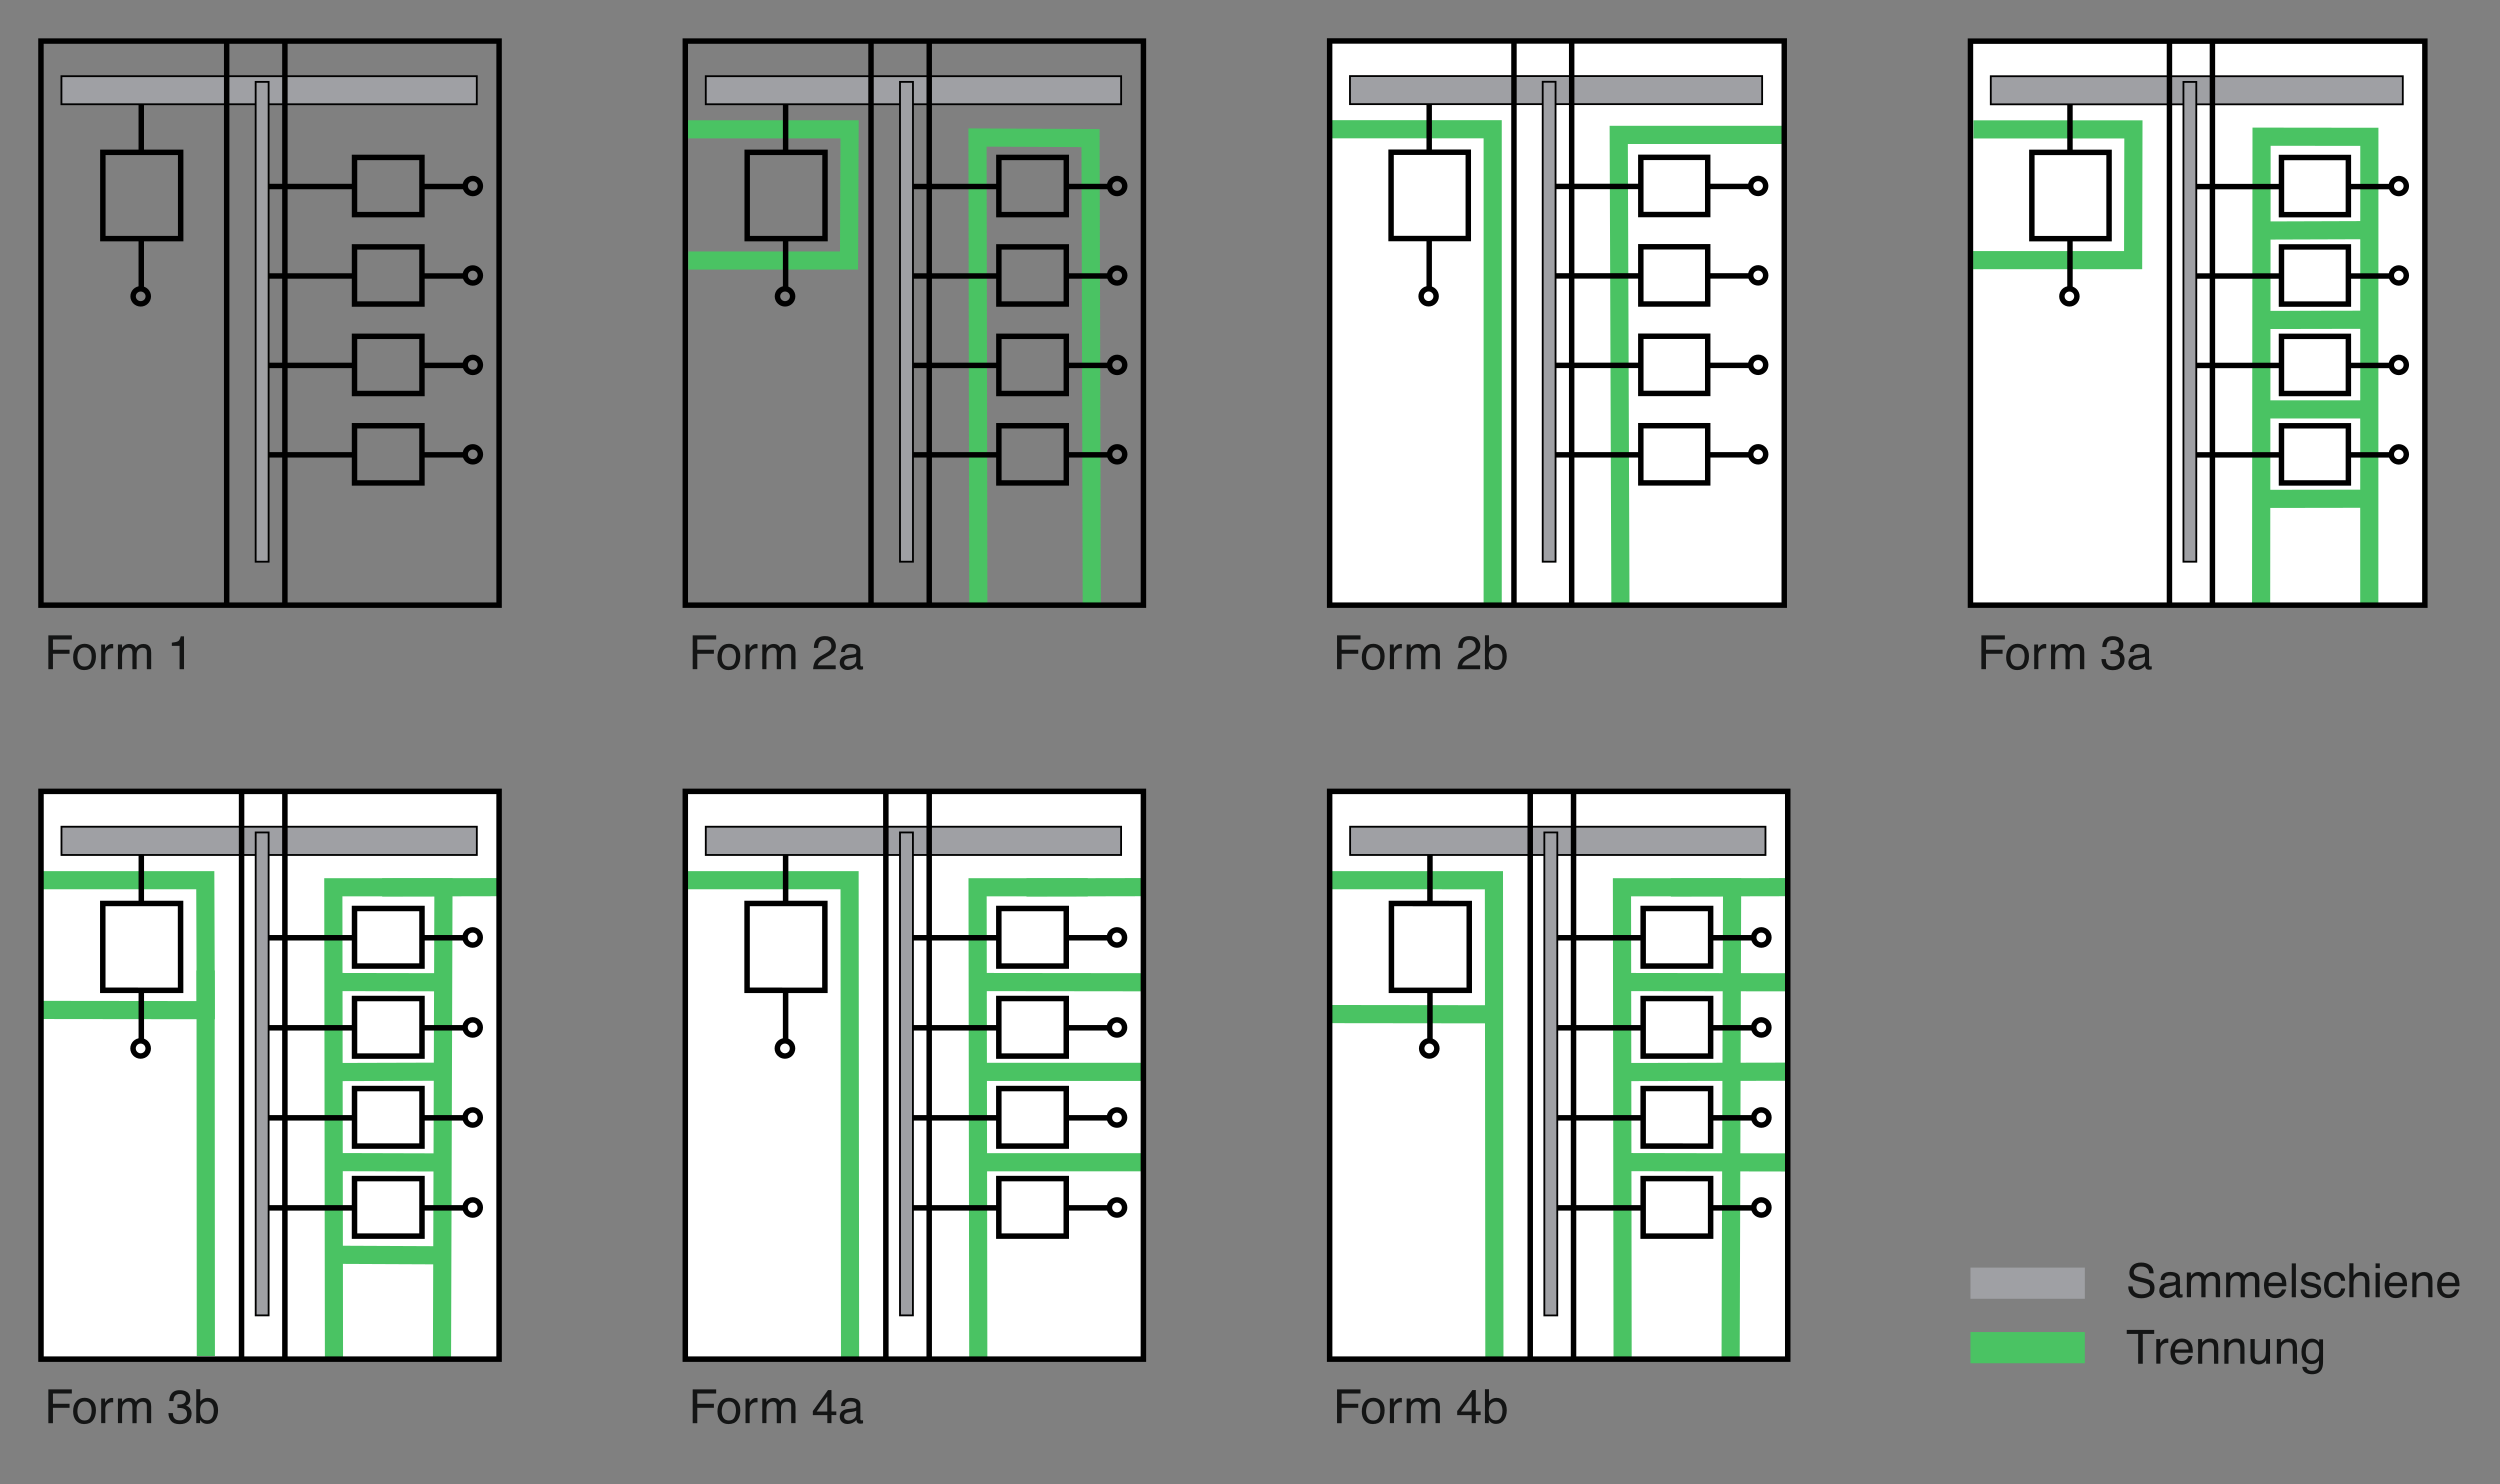 <?xml version="1.0" encoding="iso-8859-1"?>
<!-- Generator: Adobe Illustrator 19.2.1, SVG Export Plug-In . SVG Version: 6.00 Build 0)  -->
<svg version="1.1" id="Calque_1" xmlns="http://www.w3.org/2000/svg" xmlns:xlink="http://www.w3.org/1999/xlink" x="0px" y="0px"
	 width="659.2px" height="391.34px" viewBox="0 0 659.2 391.34" style="enable-background:new 0 0 659.2 391.34;"
	 xml:space="preserve">
<rect x="0" y="0" width="659.2" height="391.34" fill="#808080" stroke="none"/>
<style type="text/css">
	.st0{fill:none;stroke:#4AC363;stroke-width:4.787;stroke-miterlimit:3.864;}
	.st1{fill-rule:evenodd;clip-rule:evenodd;fill:#9FA0A4;}
	.st2{fill:none;stroke:#000000;stroke-width:0.479;stroke-miterlimit:3.864;}
	.st3{fill:none;stroke:#000000;stroke-width:1.436;stroke-miterlimit:3.864;}
	.st4{fill-rule:evenodd;clip-rule:evenodd;fill:#FFFFFF;}
	.st5{fill:none;stroke:#000000;stroke-width:0.479;stroke-miterlimit:3.864;}
	.st6{fill:none;stroke:#000000;stroke-width:1.435;stroke-miterlimit:3.864;}
	.st7{fill:none;stroke:#000000;stroke-width:0.482;stroke-miterlimit:3.864;}
	.st8{fill:none;stroke:#000000;stroke-width:1.446;stroke-miterlimit:3.864;}
	.st9{fill:#141515;}
	.st10{fill-rule:evenodd;clip-rule:evenodd;fill:#4AC363;}
	.st11{fill:none;}
</style>
<polyline class="st0" points="257.96,159.25 257.75,36.26 287.55,36.41 287.88,159.41 "/>
<polyline class="st0" points="180.74,34.1 224.02,34.1 223.87,68.7 181.49,68.7 "/>
<polygon class="st1" points="186.1,20.09 295.62,20.09 295.62,27.49 186.1,27.49 186.1,20.09 "/>
<polygon class="st2" points="186.1,20.09 295.62,20.09 295.62,27.49 186.1,27.49 186.1,20.09 "/>
<polygon class="st3" points="301.5,10.83 180.7,10.83 180.7,159.57 301.5,159.57 301.5,10.83 "/>
<polygon class="st1" points="237.31,21.59 240.73,21.59 240.73,148.11 237.31,148.11 237.31,21.59 "/>
<polygon class="st2" points="237.31,21.59 240.73,21.59 240.73,148.11 237.31,148.11 237.31,21.59 "/>
<polygon class="st3" points="197.02,40.17 217.54,40.17 217.54,62.92 197.02,62.92 197.02,40.17 "/>
<line class="st3" x1="207.15" y1="40.53" x2="207.15" y2="27.49"/>
<path class="st3" d="M207,76.16c1.1,0,2,0.89,2,1.98s-0.89,1.98-2,1.98c-1.1,0-2-0.89-2-1.98C205,77.04,205.89,76.16,207,76.16
	L207,76.16z"/>
<line class="st3" x1="207.15" y1="75.9" x2="207.15" y2="62.87"/>
<line class="st3" x1="292.57" y1="49.18" x2="281.45" y2="49.18"/>
<path class="st3" d="M294.57,47.07c1.1,0,2,0.89,2,1.98c0,1.1-0.9,1.98-2,1.98c-1.1,0-2-0.89-2-1.98
	C292.57,47.96,293.47,47.07,294.57,47.07L294.57,47.07z"/>
<polygon class="st3" points="263.38,41.51 281.16,41.51 281.16,56.59 263.38,56.59 263.38,41.51 "/>
<line class="st3" x1="263.38" y1="49.18" x2="240.72" y2="49.18"/>
<line class="st3" x1="292.57" y1="72.77" x2="281.45" y2="72.77"/>
<path class="st3" d="M294.57,70.66c1.1,0,2,0.89,2,1.98s-0.89,1.98-2,1.98c-1.1,0-2-0.89-2-1.98S293.47,70.66,294.57,70.66
	L294.57,70.66z"/>
<polygon class="st3" points="263.38,65.1 281.16,65.1 281.16,80.17 263.38,80.17 263.38,65.1 "/>
<line class="st3" x1="263.38" y1="72.77" x2="240.72" y2="72.77"/>
<line class="st3" x1="292.57" y1="96.35" x2="281.45" y2="96.35"/>
<path class="st3" d="M294.57,94.24c1.1,0,2,0.89,2,1.98c0,1.1-0.89,1.98-2,1.98c-1.1,0-2-0.89-2-1.98
	C292.57,95.13,293.47,94.24,294.57,94.24L294.57,94.24z"/>
<polygon class="st3" points="263.38,88.68 281.16,88.68 281.16,103.76 263.38,103.76 263.38,88.68 "/>
<line class="st3" x1="263.38" y1="96.35" x2="240.72" y2="96.35"/>
<line class="st3" x1="292.57" y1="119.93" x2="281.45" y2="119.93"/>
<path class="st3" d="M294.57,117.82c1.1,0,2,0.89,2,1.98s-0.9,1.98-2,1.98c-1.1,0-2-0.89-2-1.98S293.47,117.82,294.57,117.82
	L294.57,117.82z"/>
<polygon class="st3" points="263.38,112.26 281.16,112.26 281.16,127.34 263.38,127.34 263.38,112.26 "/>
<line class="st3" x1="263.38" y1="119.93" x2="240.72" y2="119.93"/>
<line class="st3" x1="245.02" y1="10.82" x2="245.02" y2="159.57"/>
<line class="st3" x1="229.67" y1="10.82" x2="229.67" y2="159.89"/>
<polygon class="st1" points="16.2,20.09 125.72,20.09 125.72,27.49 16.2,27.49 16.2,20.09 "/>
<polygon class="st2" points="16.2,20.09 125.72,20.09 125.72,27.49 16.2,27.49 16.2,20.09 "/>
<polygon class="st3" points="131.6,10.83 10.8,10.83 10.8,159.57 131.6,159.57 131.6,10.83 "/>
<polygon class="st1" points="67.41,21.59 70.83,21.59 70.83,148.11 67.41,148.11 67.41,21.59 "/>
<polygon class="st2" points="67.41,21.59 70.83,21.59 70.83,148.11 67.41,148.11 67.41,21.59 "/>
<polygon class="st3" points="27.12,40.17 47.64,40.17 47.64,62.92 27.12,62.92 27.12,40.17 "/>
<line class="st3" x1="37.25" y1="40.53" x2="37.25" y2="27.49"/>
<path class="st3" d="M37.1,76.16c1.1,0,2,0.89,2,1.98s-0.89,1.98-2,1.98c-1.1,0-2-0.89-2-1.98C35.1,77.04,35.99,76.16,37.1,76.16
	L37.1,76.16z"/>
<line class="st3" x1="37.25" y1="75.9" x2="37.25" y2="62.87"/>
<line class="st3" x1="122.67" y1="49.18" x2="111.55" y2="49.18"/>
<path class="st3" d="M124.67,47.07c1.1,0,2,0.89,2,1.98c0,1.1-0.9,1.98-2,1.98c-1.1,0-2-0.89-2-1.98
	C122.67,47.96,123.56,47.07,124.67,47.07L124.67,47.07z"/>
<polygon class="st3" points="93.48,41.51 111.26,41.51 111.26,56.59 93.48,56.59 93.48,41.51 "/>
<line class="st3" x1="93.48" y1="49.18" x2="70.82" y2="49.18"/>
<line class="st3" x1="122.67" y1="72.77" x2="111.55" y2="72.77"/>
<path class="st3" d="M124.67,70.66c1.1,0,2,0.89,2,1.98s-0.89,1.98-2,1.98s-2-0.89-2-1.98S123.56,70.66,124.67,70.66L124.67,70.66z"
	/>
<polygon class="st3" points="93.48,65.1 111.26,65.1 111.26,80.17 93.48,80.17 93.48,65.1 "/>
<line class="st3" x1="93.48" y1="72.77" x2="70.82" y2="72.77"/>
<line class="st3" x1="122.67" y1="96.35" x2="111.55" y2="96.35"/>
<path class="st3" d="M124.67,94.24c1.1,0,2,0.89,2,1.98c0,1.1-0.89,1.98-2,1.98s-2-0.89-2-1.98
	C122.67,95.13,123.56,94.24,124.67,94.24L124.67,94.24z"/>
<polygon class="st3" points="93.48,88.68 111.26,88.68 111.26,103.76 93.48,103.76 93.48,88.68 "/>
<line class="st3" x1="93.48" y1="96.35" x2="70.82" y2="96.35"/>
<line class="st3" x1="122.67" y1="119.93" x2="111.55" y2="119.93"/>
<path class="st3" d="M124.67,117.82c1.1,0,2,0.89,2,1.98s-0.9,1.98-2,1.98c-1.1,0-2-0.89-2-1.98S123.57,117.82,124.67,117.82
	L124.67,117.82z"/>
<polygon class="st3" points="93.48,112.26 111.26,112.26 111.26,127.34 93.48,127.34 93.48,112.26 "/>
<line class="st3" x1="93.48" y1="119.93" x2="70.82" y2="119.93"/>
<line class="st3" x1="75.12" y1="10.82" x2="75.12" y2="159.57"/>
<line class="st3" x1="59.77" y1="10.82" x2="59.77" y2="159.89"/>
<polygon class="st4" points="470.47,10.8 350.6,10.8 350.6,159.57 470.47,159.57 470.47,10.8 "/>
<polyline class="st0" points="427.27,159.25 426.83,35.57 470.05,35.57 "/>
<polyline class="st0" points="350.65,34.08 393.59,34.08 393.59,159.25 "/>
<polygon class="st1" points="355.96,20.06 464.64,20.06 464.64,27.46 355.96,27.46 355.96,20.06 "/>
<polygon class="st2" points="355.96,20.06 464.64,20.06 464.64,27.46 355.96,27.46 355.96,20.06 "/>
<polygon class="st3" points="470.47,10.8 350.6,10.8 350.6,159.57 470.47,159.57 470.47,10.8 "/>
<polygon class="st1" points="406.78,21.56 410.17,21.56 410.17,148.11 406.78,148.11 406.78,21.56 "/>
<polygon class="st2" points="406.78,21.56 410.17,21.56 410.17,148.11 406.78,148.11 406.78,21.56 "/>
<polygon class="st3" points="366.8,40.14 387.16,40.14 387.16,62.9 366.8,62.9 366.8,40.14 "/>
<line class="st3" x1="376.85" y1="40.5" x2="376.85" y2="27.46"/>
<path class="st3" d="M376.7,76.14c1.1,0,1.98,0.89,1.98,1.98c0,1.1-0.89,1.98-1.98,1.98c-1.1,0-1.98-0.89-1.98-1.98
	C374.72,77.03,375.6,76.14,376.7,76.14L376.7,76.14z"/>
<line class="st3" x1="376.85" y1="75.88" x2="376.85" y2="62.85"/>
<line class="st3" x1="461.62" y1="49.16" x2="450.57" y2="49.16"/>
<path class="st3" d="M463.59,47.05c1.1,0,1.98,0.89,1.98,1.98c0,1.1-0.89,1.98-1.98,1.98c-1.1,0-1.98-0.89-1.98-1.98
	C461.61,47.93,462.5,47.05,463.59,47.05L463.59,47.05z"/>
<polygon class="st3" points="432.65,41.49 450.29,41.49 450.29,56.57 432.65,56.57 432.65,41.49 "/>
<line class="st3" x1="432.65" y1="49.16" x2="410.16" y2="49.16"/>
<line class="st3" x1="461.62" y1="72.75" x2="450.57" y2="72.75"/>
<path class="st3" d="M463.6,70.63c1.1,0,1.98,0.89,1.98,1.98c0,1.1-0.89,1.98-1.98,1.98c-1.1,0-1.98-0.89-1.98-1.98
	C461.61,71.52,462.5,70.63,463.6,70.63L463.6,70.63z"/>
<polygon class="st3" points="432.65,65.07 450.29,65.07 450.29,80.16 432.65,80.16 432.65,65.07 "/>
<line class="st3" x1="432.65" y1="72.75" x2="410.16" y2="72.75"/>
<line class="st3" x1="461.62" y1="96.34" x2="450.57" y2="96.34"/>
<path class="st3" d="M463.6,94.22c1.1,0,1.98,0.89,1.98,1.98c0,1.1-0.89,1.98-1.98,1.98c-1.1,0-1.98-0.89-1.98-1.98
	C461.61,95.11,462.5,94.22,463.6,94.22L463.6,94.22z"/>
<polygon class="st3" points="432.65,88.66 450.29,88.66 450.29,103.74 432.65,103.74 432.65,88.66 "/>
<line class="st3" x1="432.65" y1="96.34" x2="410.16" y2="96.34"/>
<line class="st3" x1="461.62" y1="119.93" x2="450.57" y2="119.93"/>
<path class="st3" d="M463.6,117.81c1.1,0,1.98,0.89,1.98,1.98c0,1.1-0.89,1.98-1.98,1.98c-1.1,0-1.98-0.89-1.98-1.98
	C461.61,118.7,462.5,117.81,463.6,117.81L463.6,117.81z"/>
<polygon class="st3" points="432.65,112.25 450.29,112.25 450.29,127.33 432.65,127.33 432.65,112.25 "/>
<line class="st3" x1="432.65" y1="119.93" x2="410.16" y2="119.93"/>
<line class="st3" x1="414.42" y1="10.78" x2="414.42" y2="159.57"/>
<line class="st3" x1="399.2" y1="159.57" x2="399.2" y2="10.78"/>
<polygon class="st4" points="639.39,10.85 519.57,10.85 519.57,159.57 639.39,159.57 639.39,10.85 "/>
<polyline class="st0" points="520.35,34.12 562.54,34.12 562.46,68.59 520.26,68.59 "/>
<polyline class="st0" points="596.21,159.25 596.33,36.04 624.75,36.08 624.73,159.65 "/>
<line class="st0" x1="596.21" y1="60.79" x2="624.77" y2="60.68"/>
<line class="st0" x1="596.21" y1="84.37" x2="624.75" y2="84.31"/>
<line class="st0" x1="596.21" y1="107.95" x2="624.72" y2="107.95"/>
<polygon class="st1" points="524.93,20.1 633.57,20.1 633.57,27.51 524.93,27.51 524.93,20.1 "/>
<polygon class="st5" points="524.93,20.1 633.57,20.1 633.57,27.51 524.93,27.51 524.93,20.1 "/>
<polygon class="st6" points="535.76,40.18 556.12,40.18 556.12,62.93 535.76,62.93 535.76,40.18 "/>
<line class="st6" x1="545.81" y1="40.54" x2="545.81" y2="27.51"/>
<path class="st6" d="M545.66,76.16c1.1,0,1.98,0.89,1.98,1.98c0,1.1-0.89,1.98-1.98,1.98c-1.09,0-1.98-0.89-1.98-1.98
	C543.68,77.05,544.57,76.16,545.66,76.16L545.66,76.16z"/>
<line class="st6" x1="545.81" y1="75.91" x2="545.81" y2="62.88"/>
<line class="st6" x1="630.54" y1="49.2" x2="619.5" y2="49.2"/>
<path class="st6" d="M632.52,47.08c1.1,0,1.98,0.89,1.98,1.98s-0.89,1.98-1.98,1.98c-1.09,0-1.98-0.89-1.98-1.98
	S631.43,47.08,632.52,47.08L632.52,47.08z"/>
<polygon class="st6" points="601.58,41.53 619.22,41.53 619.22,56.6 601.58,56.6 601.58,41.53 "/>
<line class="st6" x1="601.58" y1="49.2" x2="579.1" y2="49.2"/>
<line class="st6" x1="630.54" y1="72.78" x2="619.5" y2="72.78"/>
<path class="st6" d="M632.52,70.66c1.1,0,1.98,0.89,1.98,1.98c0,1.1-0.89,1.98-1.98,1.98c-1.1,0-1.98-0.89-1.98-1.98
	C630.54,71.55,631.43,70.66,632.52,70.66L632.52,70.66z"/>
<polygon class="st6" points="601.58,65.11 619.22,65.11 619.22,80.18 601.58,80.18 601.58,65.11 "/>
<line class="st6" x1="601.58" y1="72.78" x2="579.1" y2="72.78"/>
<line class="st6" x1="630.54" y1="96.36" x2="619.5" y2="96.36"/>
<path class="st6" d="M632.52,94.24c1.09,0,1.98,0.89,1.98,1.98s-0.89,1.98-1.98,1.98c-1.1,0-1.98-0.89-1.98-1.98
	S631.43,94.24,632.52,94.24L632.52,94.24z"/>
<polygon class="st6" points="601.58,88.69 619.22,88.69 619.22,103.76 601.58,103.76 601.58,88.69 "/>
<line class="st6" x1="601.58" y1="96.36" x2="579.1" y2="96.36"/>
<line class="st6" x1="630.54" y1="119.94" x2="619.5" y2="119.94"/>
<path class="st6" d="M632.52,117.83c1.1,0,1.98,0.89,1.98,1.98s-0.89,1.98-1.98,1.98c-1.1,0-1.98-0.89-1.98-1.98
	S631.43,117.83,632.52,117.83L632.52,117.83z"/>
<polygon class="st6" points="601.58,112.27 619.22,112.27 619.22,127.34 601.58,127.34 601.58,112.27 "/>
<line class="st6" x1="601.58" y1="119.94" x2="579.1" y2="119.94"/>
<line class="st6" x1="583.37" y1="10.83" x2="583.37" y2="159.57"/>
<line class="st6" x1="572.04" y1="159.57" x2="572.04" y2="11.16"/>
<polygon class="st1" points="575.73,21.6 579.12,21.6 579.12,148.11 575.73,148.11 575.73,21.6 "/>
<polygon class="st5" points="575.73,21.6 579.12,21.6 579.12,148.11 575.73,148.11 575.73,21.6 "/>
<line class="st0" x1="624.39" y1="131.5" x2="596.34" y2="131.55"/>
<polygon class="st4" points="131.6,208.67 10.81,208.67 10.81,358.38 131.6,358.38 131.6,208.67 "/>
<line class="st0" x1="88.07" y1="258.94" x2="116.88" y2="259"/>
<line class="st0" x1="88.07" y1="282.68" x2="117.23" y2="282.58"/>
<line class="st0" x1="88.07" y1="306.42" x2="116.53" y2="306.51"/>
<polyline class="st0" points="11.27,232.09 54.13,232.09 54.25,266.36 10.9,266.3 "/>
<polyline class="st0" points="88.06,358.16 87.89,233.95 116.93,233.95 116.54,358.56 "/>
<polygon class="st1" points="16.21,217.99 125.73,217.99 125.73,225.44 16.21,225.44 16.21,217.99 "/>
<polygon class="st7" points="16.21,217.99 125.73,217.99 125.73,225.44 16.21,225.44 16.21,217.99 "/>
<polygon class="st8" points="27.1,238.23 47.61,238.23 47.62,261.13 27.1,261.12 27.1,238.23 "/>
<line class="st8" x1="37.26" y1="238.56" x2="37.26" y2="225.44"/>
<path class="st8" d="M37.08,274.45c1.1,0,2,0.89,2,2c0,1.1-0.89,2-2,2c-1.1,0-2-0.9-2-2C35.08,275.34,35.98,274.45,37.08,274.45
	L37.08,274.45z"/>
<line class="st8" x1="37.26" y1="274.17" x2="37.26" y2="261.05"/>
<line class="st8" x1="122.68" y1="247.27" x2="111.55" y2="247.27"/>
<path class="st8" d="M124.63,245.19c1.1,0,2,0.89,2,2c0,1.1-0.89,2-2,2c-1.1,0-2-0.9-2-2C122.63,246.08,123.52,245.19,124.63,245.19
	L124.63,245.19z"/>
<polygon class="st8" points="93.48,239.55 111.27,239.55 111.27,254.73 93.48,254.73 93.48,239.55 "/>
<line class="st8" x1="93.48" y1="247.27" x2="70.82" y2="247.27"/>
<line class="st8" x1="122.68" y1="271.01" x2="111.55" y2="271.01"/>
<path class="st8" d="M124.63,268.92c1.1,0,2,0.89,2,2c0,1.1-0.89,1.99-2,1.99c-1.1,0-2-0.89-2-2
	C122.63,269.82,123.53,268.92,124.63,268.92L124.63,268.92z"/>
<polygon class="st8" points="93.48,263.29 111.27,263.29 111.27,278.47 93.48,278.47 93.48,263.29 "/>
<line class="st8" x1="93.48" y1="271.01" x2="70.82" y2="271.01"/>
<line class="st8" x1="122.68" y1="294.75" x2="111.55" y2="294.75"/>
<path class="st8" d="M124.64,292.66c1.1,0,2,0.89,2,2c0,1.1-0.89,2-2,2c-1.1,0-2-0.89-2-2
	C122.64,293.55,123.53,292.66,124.64,292.66L124.64,292.66z"/>
<polygon class="st8" points="93.48,287.03 111.27,287.03 111.27,302.2 93.48,302.2 93.48,287.03 "/>
<line class="st8" x1="93.48" y1="294.75" x2="70.82" y2="294.75"/>
<line class="st8" x1="122.68" y1="318.49" x2="111.55" y2="318.49"/>
<path class="st8" d="M124.64,316.39c1.1,0,2,0.9,2,2c0,1.1-0.89,2-2,2c-1.1,0-2-0.89-2-2C122.64,317.29,123.54,316.39,124.64,316.39
	L124.64,316.39z"/>
<polygon class="st8" points="93.48,310.77 111.27,310.77 111.27,325.94 93.48,325.94 93.48,310.77 "/>
<line class="st8" x1="93.48" y1="318.49" x2="70.82" y2="318.49"/>
<line class="st8" x1="63.69" y1="358.06" x2="63.7" y2="208.98"/>
<line class="st8" x1="75.12" y1="358.38" x2="75.12" y2="208.65"/>
<polygon class="st1" points="67.42,219.5 70.83,219.5 70.83,346.84 67.42,346.84 67.42,219.5 "/>
<polygon class="st7" points="67.42,219.5 70.83,219.5 70.83,346.84 67.42,346.84 67.42,219.5 "/>
<line class="st0" x1="87" y1="330.85" x2="116.61" y2="331"/>
<line class="st0" x1="54.21" y1="255.89" x2="54.28" y2="357.57"/>
<line class="st0" x1="100.77" y1="233.99" x2="131.5" y2="233.92"/>
<polygon class="st4" points="301.49,208.67 180.7,208.67 180.7,358.38 301.49,358.38 301.49,208.67 "/>
<line class="st0" x1="257.95" y1="258.94" x2="301.46" y2="259"/>
<line class="st0" x1="257.95" y1="282.63" x2="301.8" y2="282.63"/>
<line class="st0" x1="257.95" y1="306.46" x2="301.1" y2="306.46"/>
<polyline class="st0" points="181.16,232.09 224.02,232.09 224.14,358.03 "/>
<polyline class="st0" points="257.95,358.16 257.77,233.95 286.82,233.95 "/>
<polygon class="st1" points="186.1,217.99 295.61,217.99 295.61,225.44 186.1,225.44 186.1,217.99 "/>
<polygon class="st7" points="186.1,217.99 295.61,217.99 295.61,225.44 186.1,225.44 186.1,217.99 "/>
<polygon class="st8" points="196.99,238.23 217.5,238.23 217.51,261.13 196.99,261.12 196.99,238.23 "/>
<line class="st8" x1="207.15" y1="238.56" x2="207.15" y2="225.44"/>
<path class="st8" d="M206.97,274.45c1.1,0,2,0.89,2,2c0,1.1-0.89,2-2,2c-1.1,0-2-0.9-2-2C204.97,275.34,205.86,274.45,206.97,274.45
	L206.97,274.45z"/>
<line class="st8" x1="207.15" y1="274.17" x2="207.15" y2="261.05"/>
<line class="st8" x1="292.56" y1="247.27" x2="281.44" y2="247.27"/>
<path class="st8" d="M294.52,245.19c1.1,0,2,0.89,2,2c0,1.1-0.89,2-2,2c-1.1,0-2-0.9-2-2C292.52,246.08,293.41,245.19,294.52,245.19
	L294.52,245.19z"/>
<polygon class="st8" points="263.37,239.55 281.15,239.55 281.15,254.73 263.37,254.73 263.37,239.55 "/>
<line class="st8" x1="263.37" y1="247.27" x2="240.71" y2="247.27"/>
<line class="st8" x1="292.56" y1="271.01" x2="281.44" y2="271.01"/>
<path class="st8" d="M294.52,268.92c1.1,0,2,0.89,2,2c0,1.1-0.89,1.99-2,1.99c-1.1,0-2-0.89-2-2
	C292.52,269.82,293.42,268.92,294.52,268.92L294.52,268.92z"/>
<polygon class="st8" points="263.37,263.29 281.15,263.29 281.15,278.47 263.37,278.47 263.37,263.29 "/>
<line class="st8" x1="263.37" y1="271.01" x2="240.71" y2="271.01"/>
<line class="st8" x1="292.56" y1="294.75" x2="281.44" y2="294.75"/>
<path class="st8" d="M294.52,292.66c1.1,0,2,0.89,2,2c0,1.1-0.89,2-2,2c-1.1,0-2-0.89-2-2
	C292.53,293.55,293.42,292.66,294.52,292.66L294.52,292.66z"/>
<polygon class="st8" points="263.37,287.03 281.15,287.03 281.15,302.2 263.37,302.2 263.37,287.03 "/>
<line class="st8" x1="263.37" y1="294.75" x2="240.71" y2="294.75"/>
<line class="st8" x1="292.56" y1="318.49" x2="281.44" y2="318.49"/>
<path class="st8" d="M294.53,316.39c1.1,0,2,0.9,2,2c0,1.1-0.89,2-2,2c-1.1,0-2-0.89-2-2C292.53,317.29,293.43,316.39,294.53,316.39
	L294.53,316.39z"/>
<polygon class="st8" points="263.37,310.77 281.15,310.77 281.15,325.94 263.37,325.94 263.37,310.77 "/>
<line class="st8" x1="263.37" y1="318.49" x2="240.71" y2="318.49"/>
<line class="st8" x1="233.58" y1="358.06" x2="233.58" y2="208.98"/>
<line class="st8" x1="245.01" y1="358.38" x2="245.01" y2="208.65"/>
<polygon class="st1" points="237.31,219.5 240.72,219.5 240.72,346.84 237.31,346.84 237.31,219.5 "/>
<polygon class="st7" points="237.31,219.5 240.72,219.5 240.72,346.84 237.31,346.84 237.31,219.5 "/>
<line class="st0" x1="270.66" y1="233.99" x2="301.39" y2="233.92"/>
<polygon class="st4" points="471.39,208.67 350.6,208.67 350.6,358.38 471.39,358.38 471.39,208.67 "/>
<line class="st0" x1="427.86" y1="258.94" x2="471.43" y2="259.01"/>
<line class="st0" x1="427.86" y1="282.68" x2="471.77" y2="282.58"/>
<line class="st0" x1="427.86" y1="306.42" x2="471.07" y2="306.51"/>
<polyline class="st0" points="351.06,232.09 393.92,232.1 394.04,358.28 "/>
<polyline class="st0" points="427.85,358.16 427.68,233.95 456.72,233.95 456.33,358.56 "/>
<polygon class="st1" points="356,217.99 465.52,217.99 465.52,225.44 356,225.44 356,217.99 "/>
<polygon class="st7" points="356,217.99 465.52,217.99 465.52,225.44 356,225.44 356,217.99 "/>
<polygon class="st8" points="366.89,238.23 387.41,238.24 387.41,261.13 366.89,261.13 366.89,238.23 "/>
<line class="st8" x1="377.05" y1="238.56" x2="377.05" y2="225.44"/>
<path class="st8" d="M376.87,274.45c1.1,0,2,0.89,2,2c0,1.1-0.89,2-2,2c-1.1,0-2-0.9-2-2C374.87,275.34,375.77,274.45,376.87,274.45
	L376.87,274.45z"/>
<line class="st8" x1="462.47" y1="247.27" x2="451.34" y2="247.27"/>
<path class="st8" d="M464.42,245.19c1.1,0,2,0.89,2,2c0,1.1-0.89,2-2,2c-1.1,0-2-0.9-2-2C462.42,246.08,463.32,245.19,464.42,245.19
	L464.42,245.19z"/>
<polygon class="st8" points="433.27,239.55 451.06,239.55 451.06,254.73 433.27,254.73 433.27,239.55 "/>
<line class="st8" x1="433.27" y1="247.27" x2="410.61" y2="247.27"/>
<line class="st8" x1="462.47" y1="271.01" x2="451.34" y2="271.01"/>
<path class="st8" d="M464.42,268.92c1.1,0,2,0.89,2,2c0,1.1-0.89,1.99-2,1.99c-1.1,0-2-0.89-2-2
	C462.42,269.82,463.32,268.92,464.42,268.92L464.42,268.92z"/>
<polygon class="st8" points="433.27,263.29 451.06,263.29 451.06,278.47 433.27,278.47 433.27,263.29 "/>
<line class="st8" x1="433.27" y1="271.01" x2="410.61" y2="271.01"/>
<line class="st8" x1="462.47" y1="294.75" x2="451.34" y2="294.75"/>
<path class="st8" d="M464.43,292.66c1.1,0,2,0.89,2,2c0,1.1-0.89,2-2,2c-1.1,0-2-0.89-2-2
	C462.43,293.55,463.32,292.66,464.43,292.66L464.43,292.66z"/>
<polygon class="st8" points="433.27,287.03 451.06,287.03 451.06,302.21 433.27,302.2 433.27,287.03 "/>
<line class="st8" x1="433.27" y1="294.75" x2="410.61" y2="294.75"/>
<line class="st8" x1="462.47" y1="318.49" x2="451.34" y2="318.49"/>
<path class="st8" d="M464.43,316.39c1.1,0,2,0.9,2,2c0,1.1-0.89,2-2,2c-1.1,0-2-0.89-2-2C462.43,317.29,463.33,316.39,464.43,316.39
	L464.43,316.39z"/>
<polygon class="st8" points="433.27,310.77 451.06,310.77 451.06,325.94 433.27,325.94 433.27,310.77 "/>
<line class="st8" x1="433.27" y1="318.49" x2="410.61" y2="318.49"/>
<line class="st8" x1="403.49" y1="358.06" x2="403.49" y2="208.98"/>
<line class="st8" x1="414.91" y1="358.38" x2="414.91" y2="208.66"/>
<polygon class="st1" points="407.21,219.5 410.63,219.5 410.62,346.85 407.21,346.85 407.21,219.5 "/>
<polygon class="st7" points="407.21,219.5 410.63,219.5 410.62,346.85 407.21,346.85 407.21,219.5 "/>
<line class="st0" x1="440.56" y1="233.99" x2="471.29" y2="233.92"/>
<polygon class="st8" points="301.49,208.67 180.7,208.67 180.7,358.38 301.49,358.38 301.49,208.67 "/>
<polygon class="st8" points="131.6,208.67 10.81,208.67 10.81,358.38 131.6,358.38 131.6,208.67 "/>
<polygon class="st6" points="639.39,10.85 519.57,10.85 519.57,159.57 639.39,159.57 639.39,10.85 "/>
<g>
	<g>
		<g>
			<g>
				<g>
					<path class="st9" d="M12.75,167.53h6.19v1.09h-4.98v2.71h4.38v1.06h-4.38v4.06h-1.21V167.53z"/>
				</g>
			</g>
		</g>
	</g>
	<g>
		<g>
			<g>
				<g>
					<path class="st9" d="M24.44,170.6c0.58,0.56,0.86,1.38,0.86,2.46c0,1.05-0.25,1.91-0.76,2.6c-0.51,0.68-1.29,1.03-2.36,1.03
						c-0.89,0-1.59-0.3-2.12-0.91s-0.78-1.42-0.78-2.44c0-1.09,0.28-1.96,0.83-2.61c0.55-0.65,1.29-0.97,2.22-0.97
						C23.16,169.76,23.86,170.04,24.44,170.6z M23.76,174.93c0.27-0.55,0.4-1.16,0.4-1.83c0-0.61-0.1-1.1-0.29-1.48
						c-0.3-0.6-0.83-0.9-1.57-0.9c-0.66,0-1.14,0.25-1.44,0.76s-0.45,1.13-0.45,1.85c0,0.69,0.15,1.27,0.45,1.73
						s0.78,0.69,1.43,0.69C23,175.75,23.49,175.47,23.76,174.93z"/>
				</g>
			</g>
		</g>
	</g>
	<g>
		<g>
			<g>
				<g>
					<path class="st9" d="M26.67,169.95h1.04v1.12c0.08-0.22,0.29-0.48,0.63-0.8c0.33-0.31,0.71-0.47,1.15-0.47
						c0.02,0,0.05,0,0.1,0.01c0.05,0,0.13,0.01,0.25,0.02v1.15c-0.06-0.01-0.12-0.02-0.18-0.02c-0.05,0-0.11-0.01-0.18-0.01
						c-0.55,0-0.97,0.18-1.27,0.53c-0.3,0.35-0.44,0.76-0.44,1.22v3.74h-1.09V169.95z"/>
				</g>
			</g>
		</g>
	</g>
	<g>
		<g>
			<g>
				<g>
					<path class="st9" d="M31.09,169.95h1.08v0.92c0.26-0.32,0.49-0.55,0.7-0.7c0.36-0.25,0.77-0.37,1.23-0.37
						c0.52,0,0.94,0.13,1.25,0.38c0.18,0.15,0.34,0.36,0.49,0.64c0.24-0.35,0.53-0.61,0.86-0.77s0.7-0.25,1.11-0.25
						c0.88,0,1.47,0.32,1.79,0.95c0.17,0.34,0.26,0.8,0.26,1.37v4.33h-1.14v-4.52c0-0.43-0.11-0.73-0.33-0.89s-0.48-0.24-0.79-0.24
						c-0.43,0-0.8,0.14-1.11,0.43s-0.46,0.77-0.46,1.44v3.79h-1.11v-4.25c0-0.44-0.05-0.76-0.16-0.97c-0.17-0.3-0.48-0.46-0.93-0.46
						c-0.41,0-0.79,0.16-1.13,0.48c-0.34,0.32-0.51,0.9-0.51,1.74v3.45h-1.09V169.95z"/>
				</g>
			</g>
		</g>
	</g>
	<g>
		<g>
			<g>
				<g>
					<path class="st9" d="M45.31,170.3v-0.84c0.79-0.08,1.34-0.21,1.65-0.39s0.54-0.61,0.7-1.28h0.86v8.67h-1.17v-6.16H45.31z"/>
				</g>
			</g>
		</g>
	</g>
</g>
<g>
	<g>
		<g>
			<g>
				<g>
					<path class="st9" d="M182.65,167.53h6.19v1.09h-4.98v2.71h4.38v1.06h-4.38v4.06h-1.21V167.53z"/>
				</g>
			</g>
		</g>
	</g>
	<g>
		<g>
			<g>
				<g>
					<path class="st9" d="M194.34,170.6c0.58,0.56,0.86,1.38,0.86,2.46c0,1.05-0.25,1.91-0.76,2.6c-0.51,0.68-1.29,1.03-2.36,1.03
						c-0.89,0-1.59-0.3-2.12-0.91s-0.78-1.42-0.78-2.44c0-1.09,0.28-1.96,0.83-2.61c0.55-0.65,1.29-0.97,2.22-0.97
						C193.06,169.76,193.76,170.04,194.34,170.6z M193.66,174.93c0.27-0.55,0.4-1.16,0.4-1.83c0-0.61-0.1-1.1-0.29-1.48
						c-0.3-0.6-0.83-0.9-1.57-0.9c-0.66,0-1.14,0.25-1.44,0.76s-0.45,1.13-0.45,1.85c0,0.69,0.15,1.27,0.45,1.73
						s0.78,0.69,1.43,0.69C192.9,175.75,193.39,175.47,193.66,174.93z"/>
				</g>
			</g>
		</g>
	</g>
	<g>
		<g>
			<g>
				<g>
					<path class="st9" d="M196.57,169.95h1.04v1.12c0.08-0.22,0.29-0.48,0.63-0.8c0.33-0.31,0.71-0.47,1.15-0.47
						c0.02,0,0.05,0,0.1,0.01c0.05,0,0.13,0.01,0.25,0.02v1.15c-0.06-0.01-0.12-0.02-0.18-0.02c-0.05,0-0.11-0.01-0.18-0.01
						c-0.55,0-0.97,0.18-1.27,0.53c-0.3,0.35-0.44,0.76-0.44,1.22v3.74h-1.09V169.95z"/>
				</g>
			</g>
		</g>
	</g>
	<g>
		<g>
			<g>
				<g>
					<path class="st9" d="M200.99,169.95h1.08v0.92c0.26-0.32,0.49-0.55,0.7-0.7c0.36-0.25,0.77-0.37,1.23-0.37
						c0.52,0,0.94,0.13,1.25,0.38c0.18,0.15,0.34,0.36,0.49,0.64c0.24-0.35,0.53-0.61,0.86-0.77s0.7-0.25,1.11-0.25
						c0.88,0,1.47,0.32,1.79,0.95c0.17,0.34,0.26,0.8,0.26,1.37v4.33h-1.14v-4.52c0-0.43-0.11-0.73-0.33-0.89s-0.48-0.24-0.79-0.24
						c-0.43,0-0.8,0.14-1.11,0.43s-0.46,0.77-0.46,1.44v3.79h-1.11v-4.25c0-0.44-0.05-0.76-0.16-0.97c-0.17-0.3-0.48-0.46-0.93-0.46
						c-0.41,0-0.79,0.16-1.13,0.48c-0.34,0.32-0.51,0.9-0.51,1.74v3.45h-1.09V169.95z"/>
					<path class="st9" d="M214.87,174.5c0.27-0.56,0.8-1.06,1.58-1.51l1.17-0.67c0.52-0.3,0.89-0.56,1.1-0.78
						c0.33-0.34,0.5-0.72,0.5-1.16c0-0.51-0.15-0.91-0.46-1.21c-0.3-0.3-0.71-0.45-1.22-0.45c-0.75,0-1.27,0.28-1.56,0.85
						c-0.15,0.3-0.24,0.73-0.26,1.27h-1.11c0.01-0.76,0.15-1.38,0.42-1.85c0.47-0.84,1.31-1.26,2.51-1.26c1,0,1.72,0.27,2.18,0.81
						c0.46,0.54,0.69,1.14,0.69,1.8c0,0.7-0.25,1.29-0.73,1.79c-0.28,0.29-0.79,0.64-1.53,1.04l-0.83,0.46
						c-0.4,0.22-0.71,0.43-0.94,0.63c-0.41,0.35-0.66,0.74-0.77,1.17h4.75v1.03h-5.97C214.45,175.71,214.6,175.06,214.87,174.5z"/>
				</g>
			</g>
		</g>
	</g>
	<g>
		<g>
			<g>
				<g>
					<path class="st9" d="M225.23,172.52c0.25-0.03,0.42-0.14,0.5-0.32c0.05-0.1,0.07-0.24,0.07-0.42c0-0.37-0.13-0.65-0.4-0.81
						c-0.26-0.17-0.64-0.25-1.14-0.25c-0.57,0-0.97,0.15-1.21,0.46c-0.13,0.17-0.22,0.43-0.26,0.76h-1.02
						c0.02-0.8,0.28-1.36,0.78-1.68c0.5-0.31,1.08-0.47,1.74-0.47c0.76,0,1.39,0.15,1.86,0.44c0.47,0.29,0.71,0.75,0.71,1.36v3.75
						c0,0.11,0.02,0.2,0.07,0.27c0.05,0.07,0.14,0.1,0.29,0.1c0.05,0,0.1,0,0.16-0.01c0.06-0.01,0.13-0.02,0.19-0.03v0.81
						c-0.17,0.05-0.3,0.08-0.39,0.09c-0.09,0.01-0.21,0.02-0.36,0.02c-0.38,0-0.65-0.13-0.82-0.4c-0.09-0.14-0.15-0.34-0.19-0.6
						c-0.22,0.29-0.54,0.54-0.96,0.76c-0.42,0.21-0.88,0.32-1.38,0.32c-0.6,0-1.1-0.18-1.48-0.55s-0.57-0.82-0.57-1.37
						c0-0.6,0.19-1.07,0.57-1.4c0.38-0.33,0.87-0.54,1.48-0.61L225.23,172.52z M222.92,175.48c0.23,0.18,0.5,0.27,0.82,0.27
						c0.38,0,0.76-0.09,1.12-0.27c0.61-0.29,0.91-0.78,0.91-1.45v-0.88c-0.13,0.09-0.31,0.16-0.52,0.21
						c-0.21,0.06-0.42,0.1-0.62,0.12l-0.66,0.08c-0.4,0.05-0.69,0.14-0.89,0.25c-0.34,0.19-0.51,0.49-0.51,0.91
						C222.58,175.05,222.69,175.29,222.92,175.48z"/>
				</g>
			</g>
		</g>
	</g>
</g>
<g>
	<g>
		<g>
			<g>
				<g>
					<path class="st9" d="M352.55,167.53h6.19v1.09h-4.98v2.71h4.38v1.06h-4.38v4.06h-1.21V167.53z"/>
				</g>
			</g>
		</g>
	</g>
	<g>
		<g>
			<g>
				<g>
					<path class="st9" d="M364.24,170.6c0.58,0.56,0.86,1.38,0.86,2.46c0,1.05-0.25,1.91-0.76,2.6c-0.51,0.68-1.29,1.03-2.36,1.03
						c-0.89,0-1.59-0.3-2.12-0.91c-0.52-0.6-0.78-1.42-0.78-2.44c0-1.09,0.28-1.96,0.83-2.61c0.55-0.65,1.29-0.97,2.22-0.97
						C362.96,169.76,363.66,170.04,364.24,170.6z M363.56,174.93c0.27-0.55,0.4-1.16,0.4-1.83c0-0.61-0.1-1.1-0.29-1.48
						c-0.3-0.6-0.83-0.9-1.57-0.9c-0.66,0-1.14,0.25-1.44,0.76c-0.3,0.51-0.45,1.13-0.45,1.85c0,0.69,0.15,1.27,0.45,1.73
						c0.3,0.46,0.78,0.69,1.43,0.69C362.8,175.75,363.29,175.47,363.56,174.93z"/>
				</g>
			</g>
		</g>
	</g>
	<g>
		<g>
			<g>
				<g>
					<path class="st9" d="M366.47,169.95h1.04v1.12c0.09-0.22,0.29-0.48,0.63-0.8s0.71-0.47,1.15-0.47c0.02,0,0.05,0,0.1,0.01
						s0.13,0.01,0.25,0.02v1.15c-0.06-0.01-0.12-0.02-0.18-0.02c-0.05,0-0.12-0.01-0.18-0.01c-0.55,0-0.97,0.18-1.27,0.53
						c-0.3,0.35-0.44,0.76-0.44,1.22v3.74h-1.09V169.95z"/>
				</g>
			</g>
		</g>
	</g>
	<g>
		<g>
			<g>
				<g>
					<path class="st9" d="M370.89,169.95h1.08v0.92c0.26-0.32,0.49-0.55,0.71-0.7c0.36-0.25,0.77-0.37,1.23-0.37
						c0.52,0,0.94,0.13,1.25,0.38c0.18,0.15,0.34,0.36,0.49,0.64c0.24-0.35,0.53-0.61,0.86-0.77s0.7-0.25,1.11-0.25
						c0.88,0,1.47,0.32,1.79,0.95c0.17,0.34,0.26,0.8,0.26,1.37v4.33h-1.14v-4.52c0-0.43-0.11-0.73-0.33-0.89s-0.48-0.24-0.79-0.24
						c-0.43,0-0.8,0.14-1.11,0.43c-0.31,0.29-0.46,0.77-0.46,1.44v3.79h-1.11v-4.25c0-0.44-0.05-0.76-0.16-0.97
						c-0.17-0.3-0.48-0.46-0.93-0.46c-0.41,0-0.79,0.16-1.13,0.48c-0.34,0.32-0.51,0.9-0.51,1.74v3.45h-1.09V169.95z"/>
					<path class="st9" d="M384.77,174.5c0.27-0.56,0.79-1.06,1.58-1.51l1.17-0.67c0.52-0.3,0.89-0.56,1.1-0.78
						c0.33-0.34,0.5-0.72,0.5-1.16c0-0.51-0.15-0.91-0.46-1.21s-0.71-0.45-1.21-0.45c-0.75,0-1.27,0.28-1.56,0.85
						c-0.15,0.3-0.24,0.73-0.25,1.27h-1.11c0.01-0.76,0.15-1.38,0.42-1.85c0.47-0.84,1.31-1.26,2.51-1.26c1,0,1.72,0.27,2.18,0.81
						c0.46,0.54,0.69,1.14,0.69,1.8c0,0.7-0.25,1.29-0.74,1.79c-0.28,0.29-0.79,0.64-1.52,1.04l-0.83,0.46
						c-0.4,0.22-0.71,0.43-0.94,0.63c-0.41,0.35-0.66,0.74-0.77,1.17h4.75v1.03h-5.97C384.35,175.71,384.5,175.06,384.77,174.5z"/>
				</g>
			</g>
		</g>
	</g>
	<g>
		<g>
			<g>
				<g>
					<path class="st9" d="M391.55,167.5h1.06v3.24c0.24-0.31,0.53-0.55,0.86-0.71c0.33-0.16,0.7-0.25,1.09-0.25
						c0.81,0,1.47,0.28,1.98,0.84c0.51,0.56,0.76,1.38,0.76,2.46c0,1.03-0.25,1.88-0.75,2.56c-0.5,0.68-1.19,1.02-2.08,1.02
						c-0.5,0-0.92-0.12-1.26-0.36c-0.2-0.14-0.42-0.37-0.65-0.68v0.83h-1.01V167.5z M395.73,174.99c0.29-0.47,0.44-1.09,0.44-1.86
						c0-0.68-0.15-1.25-0.44-1.7c-0.29-0.45-0.73-0.67-1.3-0.67c-0.5,0-0.94,0.18-1.31,0.55s-0.56,0.98-0.56,1.82
						c0,0.61,0.08,1.11,0.23,1.49c0.29,0.72,0.83,1.08,1.62,1.08C394.99,175.7,395.44,175.46,395.73,174.99z"/>
				</g>
			</g>
		</g>
	</g>
</g>
<g>
	<g>
		<g>
			<g>
				<g>
					<path class="st9" d="M522.45,167.53h6.19v1.09h-4.98v2.71h4.38v1.06h-4.38v4.06h-1.21V167.53z"/>
				</g>
			</g>
		</g>
	</g>
	<g>
		<g>
			<g>
				<g>
					<path class="st9" d="M534.14,170.6c0.58,0.56,0.86,1.38,0.86,2.46c0,1.05-0.25,1.91-0.76,2.6c-0.51,0.68-1.29,1.03-2.36,1.03
						c-0.89,0-1.59-0.3-2.12-0.91c-0.52-0.6-0.78-1.42-0.78-2.44c0-1.09,0.28-1.96,0.83-2.61c0.55-0.65,1.29-0.97,2.22-0.97
						C532.86,169.76,533.56,170.04,534.14,170.6z M533.46,174.93c0.27-0.55,0.4-1.16,0.4-1.83c0-0.61-0.1-1.1-0.29-1.48
						c-0.3-0.6-0.83-0.9-1.57-0.9c-0.66,0-1.14,0.25-1.44,0.76c-0.3,0.51-0.45,1.13-0.45,1.85c0,0.69,0.15,1.27,0.45,1.73
						c0.3,0.46,0.78,0.69,1.43,0.69C532.7,175.75,533.19,175.47,533.46,174.93z"/>
				</g>
			</g>
		</g>
	</g>
	<g>
		<g>
			<g>
				<g>
					<path class="st9" d="M536.37,169.95h1.04v1.12c0.09-0.22,0.29-0.48,0.63-0.8s0.71-0.47,1.15-0.47c0.02,0,0.05,0,0.1,0.01
						s0.13,0.01,0.25,0.02v1.15c-0.06-0.01-0.12-0.02-0.18-0.02c-0.05,0-0.12-0.01-0.18-0.01c-0.55,0-0.97,0.18-1.27,0.53
						c-0.3,0.35-0.44,0.76-0.44,1.22v3.74h-1.09V169.95z"/>
				</g>
			</g>
		</g>
	</g>
	<g>
		<g>
			<g>
				<g>
					<path class="st9" d="M540.8,169.95h1.08v0.92c0.26-0.32,0.49-0.55,0.71-0.7c0.36-0.25,0.77-0.37,1.23-0.37
						c0.52,0,0.94,0.13,1.25,0.38c0.18,0.15,0.34,0.36,0.49,0.64c0.24-0.35,0.53-0.61,0.86-0.77s0.7-0.25,1.11-0.25
						c0.88,0,1.47,0.32,1.79,0.95c0.17,0.34,0.26,0.8,0.26,1.37v4.33h-1.14v-4.52c0-0.43-0.11-0.73-0.33-0.89s-0.48-0.24-0.79-0.24
						c-0.43,0-0.8,0.14-1.11,0.43c-0.31,0.29-0.46,0.77-0.46,1.44v3.79h-1.11v-4.25c0-0.44-0.05-0.76-0.16-0.97
						c-0.17-0.3-0.48-0.46-0.93-0.46c-0.41,0-0.79,0.16-1.13,0.48c-0.34,0.32-0.51,0.9-0.51,1.74v3.45h-1.09V169.95z"/>
					<path class="st9" d="M554.81,175.85c-0.46-0.56-0.7-1.25-0.7-2.06h1.14c0.05,0.56,0.15,0.97,0.32,1.23
						c0.28,0.46,0.8,0.69,1.54,0.69c0.58,0,1.04-0.15,1.39-0.46c0.35-0.31,0.52-0.71,0.52-1.19c0-0.6-0.18-1.02-0.55-1.26
						c-0.37-0.24-0.88-0.36-1.53-0.36c-0.07,0-0.15,0-0.22,0c-0.08,0-0.15,0-0.23,0.01v-0.97c0.11,0.01,0.21,0.02,0.29,0.02
						c0.08,0,0.16,0.01,0.25,0.01c0.41,0,0.75-0.06,1.01-0.19c0.46-0.23,0.69-0.63,0.69-1.22c0-0.43-0.15-0.77-0.46-1
						c-0.31-0.23-0.67-0.35-1.08-0.35c-0.73,0-1.23,0.24-1.51,0.73c-0.15,0.27-0.24,0.65-0.26,1.14h-1.08c0-0.65,0.13-1.2,0.39-1.65
						c0.45-0.81,1.23-1.22,2.35-1.22c0.89,0,1.57,0.2,2.06,0.59c0.49,0.4,0.73,0.97,0.73,1.72c0,0.53-0.14,0.97-0.43,1.3
						c-0.18,0.21-0.41,0.37-0.69,0.49c0.46,0.13,0.82,0.37,1.07,0.73c0.26,0.36,0.39,0.8,0.39,1.32c0,0.83-0.27,1.51-0.82,2.03
						s-1.32,0.78-2.33,0.78C556.02,176.7,555.28,176.41,554.81,175.85z"/>
				</g>
			</g>
		</g>
	</g>
	<g>
		<g>
			<g>
				<g>
					<path class="st9" d="M565.03,172.52c0.25-0.03,0.42-0.14,0.5-0.32c0.05-0.1,0.07-0.24,0.07-0.42c0-0.37-0.13-0.65-0.4-0.81
						c-0.26-0.17-0.64-0.25-1.14-0.25c-0.57,0-0.97,0.15-1.21,0.46c-0.13,0.17-0.22,0.43-0.26,0.76h-1.02
						c0.02-0.8,0.28-1.36,0.78-1.68c0.5-0.31,1.08-0.47,1.74-0.47c0.76,0,1.39,0.15,1.86,0.44c0.47,0.29,0.71,0.75,0.71,1.36v3.75
						c0,0.11,0.02,0.2,0.07,0.27c0.05,0.07,0.15,0.1,0.29,0.1c0.05,0,0.1,0,0.16-0.01c0.06-0.01,0.13-0.02,0.19-0.03v0.81
						c-0.17,0.05-0.3,0.08-0.39,0.09s-0.21,0.02-0.36,0.02c-0.38,0-0.65-0.13-0.82-0.4c-0.09-0.14-0.15-0.34-0.19-0.6
						c-0.22,0.29-0.54,0.54-0.96,0.76c-0.42,0.21-0.88,0.32-1.38,0.32c-0.6,0-1.1-0.18-1.48-0.55s-0.57-0.82-0.57-1.37
						c0-0.6,0.19-1.07,0.57-1.4s0.87-0.54,1.48-0.61L565.03,172.52z M562.73,175.48c0.23,0.18,0.5,0.27,0.82,0.27
						c0.38,0,0.76-0.09,1.12-0.27c0.61-0.29,0.91-0.78,0.91-1.45v-0.88c-0.13,0.09-0.31,0.16-0.52,0.21
						c-0.21,0.06-0.42,0.1-0.62,0.12l-0.66,0.08c-0.4,0.05-0.69,0.14-0.89,0.25c-0.34,0.19-0.51,0.49-0.51,0.91
						C562.38,175.05,562.49,175.29,562.73,175.48z"/>
				</g>
			</g>
		</g>
	</g>
</g>
<g>
	<g>
		<g>
			<g>
				<g>
					<path class="st9" d="M562.32,339.17c0.03,0.51,0.14,0.92,0.34,1.23c0.39,0.59,1.07,0.89,2.04,0.89c0.44,0,0.83-0.06,1.19-0.19
						c0.69-0.25,1.04-0.7,1.04-1.35c0-0.49-0.15-0.83-0.44-1.04c-0.3-0.2-0.77-0.38-1.4-0.53l-1.17-0.27
						c-0.76-0.18-1.31-0.37-1.62-0.59c-0.55-0.37-0.82-0.93-0.82-1.67c0-0.8,0.27-1.46,0.81-1.97c0.54-0.51,1.31-0.77,2.29-0.77
						c0.91,0,1.68,0.23,2.32,0.68c0.64,0.45,0.96,1.17,0.96,2.17h-1.14c-0.06-0.48-0.18-0.84-0.37-1.1c-0.35-0.47-0.95-0.7-1.8-0.7
						c-0.68,0-1.18,0.15-1.47,0.45s-0.45,0.65-0.45,1.04c0,0.44,0.18,0.76,0.53,0.96c0.23,0.13,0.76,0.29,1.57,0.49l1.21,0.29
						c0.58,0.14,1.04,0.33,1.35,0.56c0.55,0.42,0.82,1.02,0.82,1.82c0,0.99-0.35,1.7-1.05,2.12c-0.7,0.43-1.52,0.64-2.44,0.64
						c-1.08,0-1.93-0.28-2.54-0.85c-0.61-0.56-0.91-1.33-0.9-2.29H562.32z"/>
					<path class="st9" d="M573.17,338.11c0.25-0.03,0.42-0.14,0.5-0.32c0.05-0.1,0.07-0.24,0.07-0.42c0-0.37-0.13-0.65-0.4-0.81
						s-0.64-0.25-1.14-0.25c-0.57,0-0.97,0.15-1.21,0.46c-0.13,0.17-0.22,0.43-0.26,0.76h-1.02c0.02-0.8,0.28-1.36,0.78-1.68
						c0.5-0.32,1.08-0.47,1.74-0.47c0.76,0,1.39,0.15,1.86,0.44c0.47,0.29,0.71,0.75,0.71,1.36v3.75c0,0.11,0.02,0.21,0.07,0.27
						c0.05,0.07,0.15,0.1,0.29,0.1c0.05,0,0.1,0,0.16-0.01c0.06-0.01,0.13-0.02,0.19-0.03v0.81c-0.17,0.05-0.3,0.08-0.39,0.09
						c-0.09,0.01-0.21,0.02-0.36,0.02c-0.38,0-0.65-0.13-0.82-0.4c-0.09-0.14-0.15-0.34-0.19-0.6c-0.22,0.29-0.54,0.54-0.96,0.76
						c-0.42,0.21-0.88,0.32-1.38,0.32c-0.6,0-1.1-0.18-1.48-0.55c-0.38-0.37-0.57-0.83-0.57-1.38c0-0.6,0.19-1.07,0.57-1.4
						c0.38-0.33,0.87-0.54,1.48-0.61L573.17,338.11z M570.87,341.07c0.23,0.18,0.5,0.27,0.82,0.27c0.38,0,0.76-0.09,1.12-0.27
						c0.61-0.3,0.91-0.78,0.91-1.45v-0.88c-0.13,0.09-0.31,0.16-0.52,0.21c-0.21,0.06-0.42,0.1-0.62,0.12l-0.66,0.08
						c-0.4,0.05-0.69,0.14-0.89,0.25c-0.34,0.19-0.51,0.49-0.51,0.91C570.53,340.64,570.64,340.89,570.87,341.07z"/>
					<path class="st9" d="M576.61,335.55h1.08v0.92c0.26-0.32,0.49-0.55,0.71-0.7c0.36-0.25,0.77-0.37,1.23-0.37
						c0.52,0,0.94,0.13,1.25,0.38c0.18,0.15,0.34,0.36,0.49,0.64c0.24-0.35,0.53-0.61,0.86-0.77s0.7-0.25,1.11-0.25
						c0.88,0,1.47,0.32,1.79,0.95c0.17,0.34,0.26,0.8,0.26,1.37v4.33h-1.14v-4.52c0-0.43-0.11-0.73-0.33-0.89s-0.48-0.24-0.79-0.24
						c-0.43,0-0.8,0.14-1.11,0.43c-0.31,0.29-0.46,0.77-0.46,1.44v3.79h-1.11v-4.25c0-0.44-0.05-0.76-0.16-0.97
						c-0.17-0.3-0.48-0.46-0.93-0.46c-0.41,0-0.79,0.16-1.13,0.48c-0.34,0.32-0.51,0.9-0.51,1.74v3.45h-1.09V335.55z"/>
					<path class="st9" d="M586.97,335.55h1.08v0.92c0.26-0.32,0.49-0.55,0.71-0.7c0.36-0.25,0.77-0.37,1.23-0.37
						c0.52,0,0.94,0.13,1.25,0.38c0.18,0.15,0.34,0.36,0.49,0.64c0.24-0.35,0.53-0.61,0.86-0.77s0.7-0.25,1.11-0.25
						c0.88,0,1.47,0.32,1.79,0.95c0.17,0.34,0.26,0.8,0.26,1.37v4.33h-1.14v-4.52c0-0.43-0.11-0.73-0.33-0.89s-0.48-0.24-0.79-0.24
						c-0.43,0-0.8,0.14-1.11,0.43c-0.31,0.29-0.46,0.77-0.46,1.44v3.79h-1.11v-4.25c0-0.44-0.05-0.76-0.16-0.97
						c-0.17-0.3-0.48-0.46-0.93-0.46c-0.41,0-0.79,0.16-1.13,0.48c-0.34,0.32-0.51,0.9-0.51,1.74v3.45h-1.09V335.55z"/>
					<path class="st9" d="M601.36,335.72c0.43,0.22,0.76,0.5,0.98,0.84c0.22,0.33,0.36,0.71,0.43,1.15c0.06,0.3,0.1,0.78,0.1,1.43
						h-4.73c0.02,0.66,0.17,1.19,0.46,1.59c0.29,0.4,0.74,0.6,1.34,0.6c0.57,0,1.02-0.19,1.36-0.57c0.19-0.22,0.32-0.47,0.4-0.76
						h1.08c-0.03,0.24-0.12,0.51-0.28,0.8c-0.16,0.29-0.34,0.53-0.54,0.72c-0.33,0.32-0.74,0.54-1.22,0.66
						c-0.26,0.06-0.56,0.1-0.89,0.1c-0.8,0-1.49-0.29-2.05-0.88c-0.56-0.59-0.84-1.42-0.84-2.48c0-1.05,0.28-1.89,0.85-2.55
						c0.56-0.65,1.3-0.98,2.21-0.98C600.48,335.4,600.93,335.51,601.36,335.72z M601.75,338.28c-0.04-0.47-0.15-0.85-0.31-1.14
						c-0.3-0.53-0.79-0.79-1.49-0.79c-0.5,0-0.92,0.18-1.25,0.54c-0.34,0.36-0.52,0.82-0.54,1.38H601.75z"/>
					<path class="st9" d="M604.29,333.13h1.09v8.93h-1.09V333.13z"/>
					<path class="st9" d="M607.68,340.01c0.03,0.37,0.13,0.64,0.28,0.84c0.28,0.35,0.77,0.53,1.46,0.53c0.41,0,0.78-0.09,1.09-0.26
						c0.31-0.18,0.47-0.45,0.47-0.82c0-0.28-0.13-0.49-0.38-0.64c-0.16-0.09-0.48-0.19-0.95-0.31l-0.88-0.22
						c-0.56-0.14-0.98-0.29-1.25-0.46c-0.48-0.3-0.72-0.71-0.72-1.23c0-0.62,0.22-1.11,0.67-1.49c0.45-0.38,1.05-0.57,1.81-0.57
						c0.99,0,1.71,0.29,2.15,0.86c0.28,0.37,0.41,0.76,0.4,1.18h-1.03c-0.02-0.25-0.11-0.47-0.27-0.67
						c-0.26-0.29-0.7-0.43-1.34-0.43c-0.42,0-0.74,0.08-0.96,0.24s-0.33,0.37-0.33,0.62c0,0.28,0.14,0.51,0.43,0.68
						c0.17,0.1,0.41,0.19,0.73,0.27l0.74,0.18c0.8,0.19,1.34,0.37,1.61,0.55c0.43,0.28,0.64,0.72,0.64,1.32
						c0,0.58-0.22,1.08-0.67,1.5s-1.12,0.63-2.03,0.63c-0.98,0-1.67-0.22-2.08-0.66c-0.41-0.44-0.63-0.98-0.66-1.63H607.68z"/>
					<path class="st9" d="M617.55,335.89c0.46,0.36,0.74,0.97,0.83,1.84h-1.06c-0.06-0.4-0.21-0.73-0.44-1
						c-0.23-0.26-0.6-0.4-1.11-0.4c-0.7,0-1.2,0.34-1.5,1.02c-0.19,0.44-0.29,0.99-0.29,1.63c0,0.65,0.14,1.2,0.41,1.64
						s0.71,0.67,1.3,0.67c0.45,0,0.81-0.14,1.08-0.41s0.45-0.65,0.55-1.13h1.06c-0.12,0.86-0.43,1.49-0.91,1.89
						c-0.49,0.4-1.11,0.6-1.87,0.6c-0.85,0-1.53-0.31-2.04-0.93c-0.51-0.62-0.76-1.4-0.76-2.33c0-1.14,0.28-2.03,0.83-2.67
						c0.55-0.64,1.26-0.95,2.12-0.95C616.49,335.36,617.09,335.54,617.55,335.89z"/>
					<path class="st9" d="M619.47,333.1h1.09v3.33c0.26-0.33,0.49-0.56,0.7-0.69c0.35-0.23,0.79-0.35,1.32-0.35
						c0.94,0,1.58,0.33,1.92,0.99c0.18,0.36,0.27,0.86,0.27,1.5v4.17h-1.12v-4.1c0-0.48-0.06-0.83-0.18-1.05
						c-0.2-0.36-0.57-0.54-1.12-0.54c-0.45,0-0.87,0.16-1.23,0.47c-0.37,0.31-0.55,0.9-0.55,1.77v3.45h-1.09V333.1z"/>
					<path class="st9" d="M626.39,333.13h1.11v1.24h-1.11V333.13z M626.39,335.58h1.11v6.48h-1.11V335.58z"/>
					<path class="st9" d="M633.18,335.72c0.43,0.22,0.76,0.5,0.98,0.84c0.22,0.33,0.36,0.71,0.43,1.15c0.06,0.3,0.1,0.78,0.1,1.43
						h-4.73c0.02,0.66,0.17,1.19,0.46,1.59c0.29,0.4,0.74,0.6,1.34,0.6c0.57,0,1.02-0.19,1.36-0.57c0.19-0.22,0.32-0.47,0.4-0.76
						h1.08c-0.03,0.24-0.12,0.51-0.28,0.8c-0.16,0.29-0.34,0.53-0.54,0.72c-0.33,0.32-0.74,0.54-1.22,0.66
						c-0.26,0.06-0.56,0.1-0.89,0.1c-0.8,0-1.49-0.29-2.05-0.88c-0.56-0.59-0.84-1.42-0.84-2.48c0-1.05,0.28-1.89,0.85-2.55
						c0.56-0.65,1.3-0.98,2.21-0.98C632.3,335.4,632.74,335.51,633.18,335.72z M633.57,338.28c-0.04-0.47-0.15-0.85-0.31-1.14
						c-0.3-0.53-0.79-0.79-1.49-0.79c-0.5,0-0.92,0.18-1.25,0.54c-0.34,0.36-0.52,0.82-0.54,1.38H633.57z"/>
					<path class="st9" d="M636.08,335.55h1.04v0.92c0.31-0.38,0.63-0.65,0.98-0.82s0.73-0.25,1.15-0.25c0.92,0,1.55,0.32,1.87,0.97
						c0.18,0.35,0.27,0.86,0.27,1.51v4.17h-1.11v-4.1c0-0.4-0.06-0.72-0.18-0.96c-0.19-0.41-0.55-0.61-1.06-0.61
						c-0.26,0-0.47,0.03-0.64,0.08c-0.3,0.09-0.56,0.27-0.79,0.53c-0.18,0.21-0.3,0.44-0.36,0.67c-0.05,0.23-0.08,0.56-0.08,0.98
						v3.41h-1.09V335.55z"/>
					<path class="st9" d="M647.02,335.72c0.43,0.22,0.76,0.5,0.98,0.84c0.22,0.33,0.36,0.71,0.43,1.15c0.06,0.3,0.1,0.78,0.1,1.43
						h-4.73c0.02,0.66,0.17,1.19,0.46,1.59c0.29,0.4,0.74,0.6,1.34,0.6c0.57,0,1.02-0.19,1.36-0.57c0.19-0.22,0.32-0.47,0.4-0.76
						h1.08c-0.03,0.24-0.12,0.51-0.28,0.8c-0.16,0.29-0.34,0.53-0.54,0.72c-0.33,0.32-0.74,0.54-1.22,0.66
						c-0.26,0.06-0.56,0.1-0.89,0.1c-0.8,0-1.49-0.29-2.05-0.88c-0.56-0.59-0.84-1.42-0.84-2.48c0-1.05,0.28-1.89,0.85-2.55
						c0.56-0.65,1.3-0.98,2.21-0.98C646.14,335.4,646.59,335.51,647.02,335.72z M647.41,338.28c-0.04-0.47-0.15-0.85-0.31-1.14
						c-0.3-0.53-0.79-0.79-1.49-0.79c-0.5,0-0.92,0.18-1.25,0.54c-0.34,0.36-0.52,0.82-0.54,1.38H647.41z"/>
				</g>
			</g>
		</g>
	</g>
</g>
<g>
	<path class="st9" d="M568.02,350.67v1.06h-3.01v7.86h-1.22v-7.86h-3.01v-1.06H568.02z"/>
	<path class="st9" d="M568.56,353.09h1.04v1.12c0.09-0.22,0.29-0.49,0.63-0.8c0.33-0.31,0.71-0.47,1.15-0.47c0.02,0,0.05,0,0.1,0.01
		s0.13,0.01,0.25,0.02v1.15c-0.06-0.01-0.12-0.02-0.18-0.02s-0.12-0.01-0.18-0.01c-0.55,0-0.97,0.18-1.27,0.53
		c-0.3,0.35-0.44,0.76-0.44,1.22v3.74h-1.09V353.09z"/>
	<path class="st9" d="M576.7,353.27c0.43,0.22,0.76,0.5,0.98,0.84c0.22,0.33,0.36,0.71,0.43,1.15c0.06,0.3,0.1,0.78,0.1,1.43h-4.73
		c0.02,0.66,0.17,1.19,0.46,1.59c0.29,0.4,0.74,0.6,1.34,0.6c0.57,0,1.02-0.19,1.36-0.57c0.19-0.22,0.32-0.47,0.4-0.76h1.08
		c-0.03,0.24-0.12,0.51-0.28,0.8c-0.16,0.29-0.34,0.53-0.54,0.72c-0.33,0.32-0.74,0.54-1.22,0.66c-0.26,0.06-0.56,0.1-0.89,0.1
		c-0.8,0-1.49-0.29-2.05-0.88c-0.56-0.59-0.84-1.42-0.84-2.48c0-1.05,0.28-1.89,0.85-2.55c0.56-0.65,1.3-0.98,2.21-0.98
		C575.82,352.95,576.26,353.05,576.7,353.27z M577.09,355.83c-0.04-0.47-0.15-0.85-0.31-1.14c-0.3-0.53-0.79-0.79-1.49-0.79
		c-0.5,0-0.92,0.18-1.25,0.54c-0.34,0.36-0.52,0.82-0.54,1.38H577.09z"/>
	<path class="st9" d="M579.6,353.09h1.04v0.92c0.31-0.38,0.63-0.65,0.98-0.82s0.73-0.25,1.15-0.25c0.92,0,1.55,0.32,1.87,0.97
		c0.18,0.35,0.27,0.86,0.27,1.51v4.17h-1.11v-4.1c0-0.4-0.06-0.72-0.18-0.96c-0.19-0.41-0.55-0.61-1.06-0.61
		c-0.26,0-0.47,0.03-0.64,0.08c-0.3,0.09-0.56,0.27-0.79,0.53c-0.18,0.21-0.3,0.44-0.36,0.67c-0.05,0.23-0.08,0.56-0.08,0.98v3.41
		h-1.09V353.09z"/>
	<path class="st9" d="M586.52,353.09h1.04v0.92c0.31-0.38,0.63-0.65,0.98-0.82s0.73-0.25,1.15-0.25c0.92,0,1.55,0.32,1.87,0.97
		c0.18,0.35,0.27,0.86,0.27,1.51v4.17h-1.11v-4.1c0-0.4-0.06-0.72-0.18-0.96c-0.19-0.41-0.55-0.61-1.06-0.61
		c-0.26,0-0.47,0.03-0.64,0.08c-0.3,0.09-0.56,0.27-0.79,0.53c-0.18,0.21-0.3,0.44-0.36,0.67c-0.05,0.23-0.08,0.56-0.08,0.98v3.41
		h-1.09V353.09z"/>
	<path class="st9" d="M594.53,353.09v4.32c0,0.33,0.05,0.6,0.15,0.81c0.19,0.39,0.54,0.58,1.06,0.58c0.74,0,1.25-0.34,1.51-1.02
		c0.15-0.37,0.22-0.87,0.22-1.5v-3.2h1.09v6.51h-1.03l0.01-0.96c-0.14,0.25-0.31,0.46-0.52,0.63c-0.41,0.34-0.91,0.51-1.49,0.51
		c-0.91,0-1.53-0.31-1.86-0.93c-0.18-0.33-0.27-0.78-0.27-1.33v-4.42H594.53z"/>
	<path class="st9" d="M600.36,353.09h1.04v0.92c0.31-0.38,0.63-0.65,0.98-0.82s0.73-0.25,1.15-0.25c0.92,0,1.55,0.32,1.87,0.97
		c0.18,0.35,0.27,0.86,0.27,1.51v4.17h-1.11v-4.1c0-0.4-0.06-0.72-0.18-0.96c-0.19-0.41-0.55-0.61-1.06-0.61
		c-0.26,0-0.47,0.03-0.64,0.08c-0.3,0.09-0.56,0.27-0.79,0.53c-0.18,0.21-0.3,0.44-0.36,0.67c-0.05,0.23-0.08,0.56-0.08,0.98v3.41
		h-1.09V353.09z"/>
	<path class="st9" d="M610.9,353.35c0.21,0.14,0.42,0.35,0.63,0.62v-0.82h1.01v5.92c0,0.83-0.12,1.48-0.36,1.96
		c-0.45,0.88-1.31,1.33-2.56,1.33c-0.7,0-1.29-0.16-1.76-0.47c-0.48-0.31-0.74-0.8-0.8-1.47h1.11c0.05,0.29,0.16,0.52,0.31,0.67
		c0.25,0.24,0.63,0.37,1.16,0.37c0.83,0,1.38-0.3,1.64-0.89c0.15-0.35,0.22-0.97,0.21-1.87c-0.22,0.33-0.48,0.58-0.79,0.74
		s-0.71,0.24-1.22,0.24c-0.7,0-1.32-0.25-1.84-0.75c-0.53-0.5-0.79-1.33-0.79-2.48c0-1.09,0.26-1.94,0.8-2.55
		c0.53-0.61,1.17-0.92,1.92-0.92C610.08,352.98,610.52,353.1,610.9,353.35z M611.03,354.53c-0.33-0.39-0.75-0.58-1.26-0.58
		c-0.77,0-1.29,0.36-1.57,1.08c-0.15,0.38-0.22,0.89-0.22,1.51c0,0.73,0.15,1.29,0.44,1.67c0.3,0.38,0.69,0.57,1.19,0.57
		c0.78,0,1.33-0.35,1.65-1.06c0.18-0.4,0.27-0.87,0.27-1.4C611.53,355.51,611.36,354.92,611.03,354.53z"/>
</g>
<g>
	<g>
		<g>
			<g>
				<g>
					<path class="st9" d="M12.75,366.35h6.19v1.09h-4.98v2.71h4.38v1.06h-4.38v4.06h-1.21V366.35z"/>
				</g>
			</g>
		</g>
	</g>
	<g>
		<g>
			<g>
				<g>
					<path class="st9" d="M24.44,369.41c0.58,0.56,0.86,1.38,0.86,2.46c0,1.05-0.25,1.91-0.76,2.6c-0.51,0.68-1.29,1.03-2.36,1.03
						c-0.89,0-1.59-0.3-2.12-0.91c-0.52-0.6-0.78-1.42-0.78-2.44c0-1.09,0.28-1.96,0.83-2.61s1.29-0.97,2.22-0.97
						C23.16,368.58,23.86,368.85,24.44,369.41z M23.76,373.74c0.27-0.55,0.4-1.16,0.4-1.83c0-0.61-0.1-1.1-0.29-1.48
						c-0.3-0.6-0.83-0.9-1.57-0.9c-0.66,0-1.14,0.25-1.44,0.76s-0.45,1.13-0.45,1.84c0,0.69,0.15,1.27,0.45,1.73
						c0.3,0.46,0.78,0.69,1.43,0.69C23,374.56,23.49,374.29,23.76,373.74z"/>
				</g>
			</g>
		</g>
	</g>
	<g>
		<g>
			<g>
				<g>
					<path class="st9" d="M26.67,368.76h1.04v1.12c0.08-0.22,0.29-0.49,0.63-0.8c0.33-0.31,0.71-0.47,1.15-0.47
						c0.02,0,0.05,0,0.1,0.01c0.05,0,0.13,0.01,0.25,0.02v1.15c-0.06-0.01-0.12-0.02-0.18-0.02s-0.11-0.01-0.18-0.01
						c-0.55,0-0.97,0.18-1.27,0.53c-0.3,0.35-0.44,0.76-0.44,1.22v3.74h-1.09V368.76z"/>
				</g>
			</g>
		</g>
	</g>
	<g>
		<g>
			<g>
				<g>
					<path class="st9" d="M31.09,368.76h1.08v0.92c0.26-0.32,0.49-0.55,0.7-0.7c0.36-0.25,0.77-0.37,1.23-0.37
						c0.52,0,0.94,0.13,1.25,0.38c0.18,0.15,0.34,0.36,0.49,0.64c0.24-0.35,0.53-0.61,0.86-0.77s0.7-0.25,1.11-0.25
						c0.88,0,1.47,0.32,1.79,0.95c0.17,0.34,0.26,0.8,0.26,1.37v4.33h-1.14v-4.52c0-0.43-0.11-0.73-0.33-0.89s-0.48-0.24-0.79-0.24
						c-0.43,0-0.8,0.14-1.11,0.43c-0.31,0.29-0.46,0.77-0.46,1.44v3.79h-1.11v-4.25c0-0.44-0.05-0.76-0.16-0.97
						c-0.17-0.3-0.48-0.46-0.93-0.46c-0.41,0-0.79,0.16-1.13,0.48c-0.34,0.32-0.51,0.9-0.51,1.74v3.45h-1.09V368.76z"/>
					<path class="st9" d="M45.11,374.66c-0.46-0.57-0.7-1.25-0.7-2.06h1.14c0.05,0.56,0.15,0.97,0.32,1.23
						c0.28,0.46,0.8,0.69,1.54,0.69c0.58,0,1.04-0.15,1.39-0.46c0.35-0.31,0.52-0.7,0.52-1.19c0-0.6-0.18-1.02-0.55-1.26
						s-0.88-0.36-1.53-0.36c-0.07,0-0.15,0-0.22,0c-0.07,0-0.15,0-0.23,0.01v-0.97c0.11,0.01,0.21,0.02,0.29,0.02
						c0.08,0,0.16,0.01,0.25,0.01c0.41,0,0.75-0.06,1.01-0.19c0.46-0.23,0.69-0.63,0.69-1.22c0-0.43-0.15-0.77-0.46-1
						c-0.31-0.24-0.67-0.35-1.08-0.35c-0.73,0-1.23,0.24-1.51,0.73c-0.15,0.27-0.24,0.65-0.26,1.14h-1.08c0-0.65,0.13-1.2,0.39-1.65
						c0.45-0.81,1.23-1.22,2.35-1.22c0.89,0,1.57,0.2,2.06,0.59c0.49,0.39,0.73,0.97,0.73,1.72c0,0.53-0.14,0.97-0.43,1.3
						c-0.18,0.21-0.41,0.37-0.69,0.49c0.46,0.13,0.82,0.37,1.07,0.73c0.26,0.36,0.39,0.8,0.39,1.32c0,0.83-0.27,1.51-0.82,2.03
						s-1.32,0.78-2.33,0.78C46.32,375.51,45.57,375.23,45.11,374.66z"/>
				</g>
			</g>
		</g>
	</g>
	<g>
		<g>
			<g>
				<g>
					<path class="st9" d="M51.75,366.31h1.06v3.24c0.24-0.31,0.53-0.55,0.86-0.71s0.7-0.25,1.09-0.25c0.81,0,1.47,0.28,1.98,0.83
						c0.51,0.56,0.76,1.38,0.76,2.46c0,1.03-0.25,1.88-0.75,2.56c-0.5,0.68-1.19,1.02-2.08,1.02c-0.5,0-0.92-0.12-1.26-0.36
						c-0.2-0.14-0.42-0.37-0.65-0.68v0.83h-1.01V366.31z M55.93,373.81c0.29-0.47,0.44-1.09,0.44-1.86c0-0.68-0.15-1.25-0.44-1.7
						c-0.29-0.45-0.73-0.67-1.3-0.67c-0.5,0-0.94,0.18-1.31,0.55c-0.38,0.37-0.56,0.98-0.56,1.82c0,0.61,0.08,1.11,0.23,1.49
						c0.29,0.72,0.83,1.08,1.62,1.08C55.19,374.51,55.63,374.28,55.93,373.81z"/>
				</g>
			</g>
		</g>
	</g>
</g>
<g>
	<g>
		<g>
			<g>
				<g>
					<path class="st9" d="M182.65,366.35h6.19v1.09h-4.98v2.71h4.38v1.06h-4.38v4.06h-1.21V366.35z"/>
				</g>
			</g>
		</g>
	</g>
	<g>
		<g>
			<g>
				<g>
					<path class="st9" d="M194.34,369.41c0.58,0.56,0.86,1.38,0.86,2.46c0,1.05-0.25,1.91-0.76,2.6c-0.51,0.68-1.29,1.03-2.36,1.03
						c-0.89,0-1.59-0.3-2.12-0.91c-0.52-0.6-0.78-1.42-0.78-2.44c0-1.09,0.28-1.96,0.83-2.61s1.29-0.97,2.22-0.97
						C193.06,368.58,193.76,368.85,194.34,369.41z M193.66,373.74c0.27-0.55,0.4-1.16,0.4-1.83c0-0.61-0.1-1.1-0.29-1.48
						c-0.3-0.6-0.83-0.9-1.57-0.9c-0.66,0-1.14,0.25-1.44,0.76s-0.45,1.13-0.45,1.84c0,0.69,0.15,1.27,0.45,1.73
						c0.3,0.46,0.78,0.69,1.43,0.69C192.9,374.56,193.39,374.29,193.66,373.74z"/>
				</g>
			</g>
		</g>
	</g>
	<g>
		<g>
			<g>
				<g>
					<path class="st9" d="M196.57,368.76h1.04v1.12c0.08-0.22,0.29-0.49,0.63-0.8c0.33-0.31,0.71-0.47,1.15-0.47
						c0.02,0,0.05,0,0.1,0.01c0.05,0,0.13,0.01,0.25,0.02v1.15c-0.06-0.01-0.12-0.02-0.18-0.02s-0.11-0.01-0.18-0.01
						c-0.55,0-0.97,0.18-1.27,0.53c-0.3,0.35-0.44,0.76-0.44,1.22v3.74h-1.09V368.76z"/>
				</g>
			</g>
		</g>
	</g>
	<g>
		<g>
			<g>
				<g>
					<path class="st9" d="M200.99,368.76h1.08v0.92c0.26-0.32,0.49-0.55,0.7-0.7c0.36-0.25,0.77-0.37,1.23-0.37
						c0.52,0,0.94,0.13,1.25,0.38c0.18,0.15,0.34,0.36,0.49,0.64c0.24-0.35,0.53-0.61,0.86-0.77s0.7-0.25,1.11-0.25
						c0.88,0,1.47,0.32,1.79,0.95c0.17,0.34,0.26,0.8,0.26,1.37v4.33h-1.14v-4.52c0-0.43-0.11-0.73-0.33-0.89s-0.48-0.24-0.79-0.24
						c-0.43,0-0.8,0.14-1.11,0.43c-0.31,0.29-0.46,0.77-0.46,1.44v3.79h-1.11v-4.25c0-0.44-0.05-0.76-0.16-0.97
						c-0.17-0.3-0.48-0.46-0.93-0.46c-0.41,0-0.79,0.16-1.13,0.48c-0.34,0.32-0.51,0.9-0.51,1.74v3.45h-1.09V368.76z"/>
					<path class="st9" d="M218.15,375.27v-2.13h-3.82v-1.07l3.99-5.53h0.92v5.64h1.28v0.95h-1.28v2.13H218.15z M218.13,372.19v-3.95
						l-2.79,3.95H218.13z"/>
				</g>
			</g>
		</g>
	</g>
	<g>
		<g>
			<g>
				<g>
					<path class="st9" d="M225.23,371.33c0.25-0.03,0.42-0.14,0.5-0.32c0.05-0.1,0.07-0.24,0.07-0.42c0-0.37-0.13-0.65-0.4-0.81
						c-0.26-0.17-0.64-0.25-1.14-0.25c-0.57,0-0.97,0.15-1.21,0.46c-0.13,0.17-0.22,0.43-0.26,0.76h-1.02
						c0.02-0.8,0.28-1.36,0.78-1.68c0.5-0.32,1.08-0.47,1.74-0.47c0.76,0,1.39,0.15,1.86,0.44c0.47,0.29,0.71,0.75,0.71,1.36v3.75
						c0,0.11,0.02,0.21,0.07,0.27c0.05,0.07,0.14,0.1,0.29,0.1c0.05,0,0.1,0,0.16-0.01c0.06-0.01,0.13-0.02,0.19-0.03v0.81
						c-0.17,0.05-0.3,0.08-0.39,0.09c-0.09,0.01-0.21,0.02-0.36,0.02c-0.38,0-0.65-0.13-0.82-0.4c-0.09-0.14-0.15-0.34-0.19-0.6
						c-0.22,0.29-0.54,0.54-0.96,0.76c-0.42,0.21-0.88,0.32-1.38,0.32c-0.6,0-1.1-0.18-1.48-0.55c-0.38-0.37-0.57-0.83-0.57-1.38
						c0-0.6,0.19-1.07,0.57-1.4c0.38-0.33,0.87-0.54,1.48-0.61L225.23,371.33z M222.92,374.29c0.23,0.18,0.5,0.27,0.82,0.27
						c0.38,0,0.76-0.09,1.12-0.27c0.61-0.3,0.91-0.78,0.91-1.45v-0.88c-0.13,0.09-0.31,0.16-0.52,0.21
						c-0.21,0.06-0.42,0.1-0.62,0.12l-0.66,0.08c-0.4,0.05-0.69,0.14-0.89,0.25c-0.34,0.19-0.51,0.49-0.51,0.91
						C222.58,373.86,222.69,374.11,222.92,374.29z"/>
				</g>
			</g>
		</g>
	</g>
</g>
<g>
	<g>
		<g>
			<g>
				<g>
					<path class="st9" d="M352.55,366.35h6.19v1.09h-4.98v2.71h4.38v1.06h-4.38v4.06h-1.21V366.35z"/>
				</g>
			</g>
		</g>
	</g>
	<g>
		<g>
			<g>
				<g>
					<path class="st9" d="M364.24,369.41c0.58,0.56,0.86,1.38,0.86,2.46c0,1.05-0.25,1.91-0.76,2.6c-0.51,0.68-1.29,1.03-2.36,1.03
						c-0.89,0-1.59-0.3-2.12-0.91c-0.52-0.6-0.78-1.42-0.78-2.44c0-1.09,0.28-1.96,0.83-2.61c0.55-0.65,1.29-0.97,2.22-0.97
						C362.96,368.58,363.66,368.85,364.24,369.41z M363.56,373.74c0.27-0.55,0.4-1.16,0.4-1.83c0-0.61-0.1-1.1-0.29-1.48
						c-0.3-0.6-0.83-0.9-1.57-0.9c-0.66,0-1.14,0.25-1.44,0.76c-0.3,0.51-0.45,1.13-0.45,1.84c0,0.69,0.15,1.27,0.45,1.73
						c0.3,0.46,0.78,0.69,1.43,0.69C362.8,374.56,363.29,374.29,363.56,373.74z"/>
				</g>
			</g>
		</g>
	</g>
	<g>
		<g>
			<g>
				<g>
					<path class="st9" d="M366.47,368.76h1.04v1.12c0.09-0.22,0.29-0.49,0.63-0.8c0.33-0.31,0.71-0.47,1.15-0.47
						c0.02,0,0.05,0,0.1,0.01s0.13,0.01,0.25,0.02v1.15c-0.06-0.01-0.12-0.02-0.18-0.02s-0.12-0.01-0.18-0.01
						c-0.55,0-0.97,0.18-1.27,0.53c-0.3,0.35-0.44,0.76-0.44,1.22v3.74h-1.09V368.76z"/>
				</g>
			</g>
		</g>
	</g>
	<g>
		<g>
			<g>
				<g>
					<path class="st9" d="M370.89,368.76h1.08v0.92c0.26-0.32,0.49-0.55,0.71-0.7c0.36-0.25,0.77-0.37,1.23-0.37
						c0.52,0,0.94,0.13,1.25,0.38c0.18,0.15,0.34,0.36,0.49,0.64c0.24-0.35,0.53-0.61,0.86-0.77s0.7-0.25,1.11-0.25
						c0.88,0,1.47,0.32,1.79,0.95c0.17,0.34,0.26,0.8,0.26,1.37v4.33h-1.14v-4.52c0-0.43-0.11-0.73-0.33-0.89s-0.48-0.24-0.79-0.24
						c-0.43,0-0.8,0.14-1.11,0.43c-0.31,0.29-0.46,0.77-0.46,1.44v3.79h-1.11v-4.25c0-0.44-0.05-0.76-0.16-0.97
						c-0.17-0.3-0.48-0.46-0.93-0.46c-0.41,0-0.79,0.16-1.13,0.48c-0.34,0.32-0.51,0.9-0.51,1.74v3.45h-1.09V368.76z"/>
					<path class="st9" d="M388.05,375.27v-2.13h-3.82v-1.07l3.99-5.53h0.92v5.64h1.28v0.95h-1.28v2.13H388.05z M388.03,372.19v-3.95
						l-2.79,3.95H388.03z"/>
				</g>
			</g>
		</g>
	</g>
	<g>
		<g>
			<g>
				<g>
					<path class="st9" d="M391.55,366.31h1.06v3.24c0.24-0.31,0.53-0.55,0.86-0.71c0.33-0.16,0.7-0.25,1.09-0.25
						c0.81,0,1.47,0.28,1.98,0.83c0.51,0.56,0.76,1.38,0.76,2.46c0,1.03-0.25,1.88-0.75,2.56s-1.19,1.02-2.08,1.02
						c-0.5,0-0.92-0.12-1.26-0.36c-0.2-0.14-0.42-0.37-0.65-0.68v0.83h-1.01V366.31z M395.73,373.81c0.29-0.47,0.44-1.09,0.44-1.86
						c0-0.68-0.15-1.25-0.44-1.7c-0.29-0.45-0.73-0.67-1.3-0.67c-0.5,0-0.94,0.18-1.31,0.55c-0.38,0.37-0.56,0.98-0.56,1.82
						c0,0.61,0.08,1.11,0.23,1.49c0.29,0.72,0.83,1.08,1.62,1.08C394.99,374.51,395.44,374.28,395.73,373.81z"/>
				</g>
			</g>
		</g>
	</g>
</g>
<rect x="519.57" y="334.24" class="st1" width="30.16" height="8.22"/>
<rect x="519.57" y="351.24" class="st10" width="30.16" height="8.22"/>
<line class="st0" x1="394.4" y1="267.45" x2="351.05" y2="267.39"/>
<line class="st8" x1="377.05" y1="274.17" x2="377.05" y2="261.05"/>
<polygon class="st8" points="471.39,208.67 350.6,208.67 350.6,358.38 471.39,358.38 471.39,208.67 "/>
<rect class="st11" width="659.2" height="391.34"/>
</svg>
